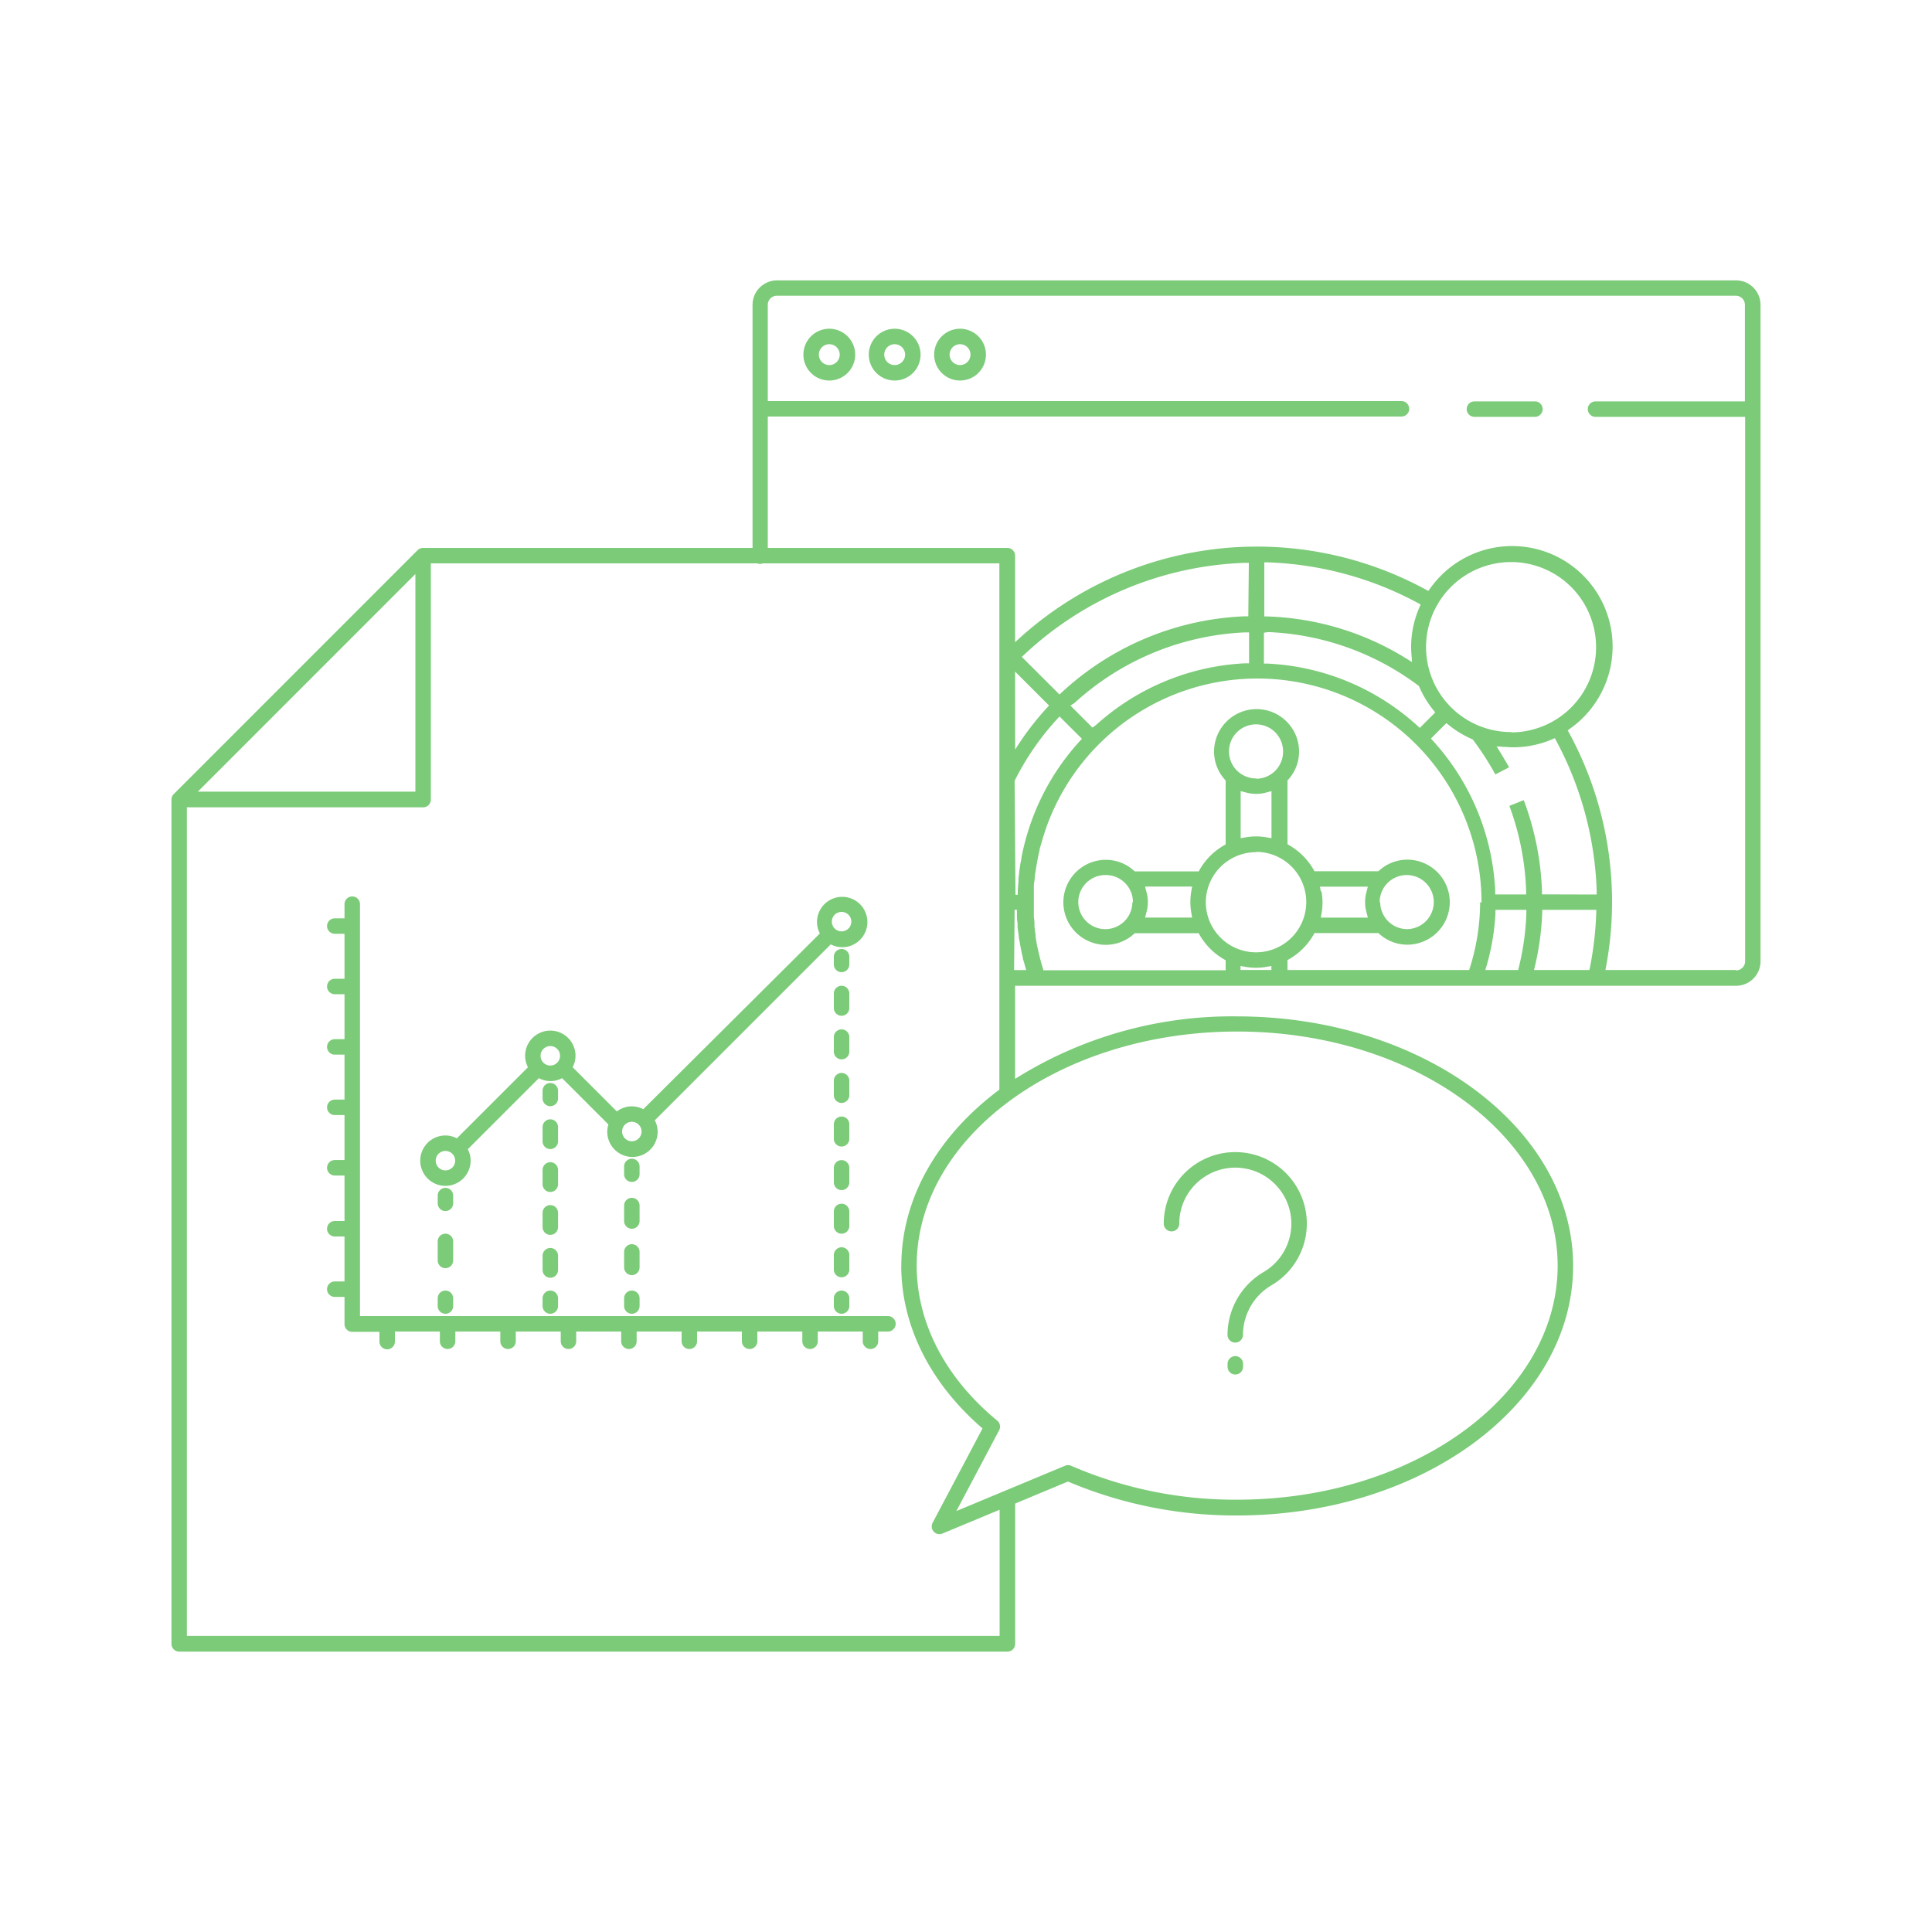 <svg id="Layer_1" data-name="Layer 1" xmlns="http://www.w3.org/2000/svg" viewBox="0 0 250 250"><defs><style>.cls-1{fill:#7bcb78}</style></defs><path class="cls-1" d="M224.65 36.28h-124.1a3.17 3.17 0 0 0-3.17 3.17V70.9H54.75a1 1 0 0 0-.71.29l-31.56 31.57a1 1 0 0 0-.29.71v109.25a1 1 0 0 0 1 1h107.17a1 1 0 0 0 1-1v-18.16l6.83-2.85a55.46 55.46 0 0 0 21.9 4.39c24 0 43.47-14.49 43.47-32.29s-19.5-32.29-43.47-32.29a52.65 52.65 0 0 0-28.74 8.09v-12.05h93.29a3.17 3.17 0 0 0 3.17-3.17V39.44a3.17 3.17 0 0 0-3.16-3.16zm-170.9 38v28.16H25.6zm147.81 89.49c0 16.7-18.6 30.29-41.47 30.29a53.29 53.29 0 0 1-21.49-4.39 1 1 0 0 0-.79 0l-14.06 5.86 5.54-10.46a1 1 0 0 0-.25-1.24c-6.72-5.54-10.42-12.67-10.42-20.06 0-16.7 18.6-30.29 41.47-30.29s41.47 13.63 41.47 30.33zm-84.94 0c0 7.76 3.73 15.22 10.52 21.07l-6.46 12.21a1 1 0 0 0 1.27 1.39l7.4-3.08v16.33H24.18V104.47h30.57a1 1 0 0 0 1-1V72.9H98a.9.9 0 0 0 .7 0h30.62V141c-7.83 5.84-12.69 13.91-12.69 22.81zm14.73-76.87l4.4 4.4-.33.35a36.49 36.49 0 0 0-4.06 5.35zm51.29-2.23l.08 1-.83-.51a36.28 36.28 0 0 0-17.81-5.39h-.48v-7h.52A44.15 44.15 0 0 1 183.43 78l.4.22-.18.42a12.87 12.87 0 0 0-1.05 5.11c0 .32.02.63.05.96zm-18.53-2.88a34.72 34.72 0 0 1 19.39 6.9l.11.08.05.12a13 13 0 0 0 1.78 2.95l.28.35-2 2-.35-.32a31 31 0 0 0-19.34-8h-.48v-4zm42.44 36.46a43.4 43.4 0 0 1-.88 7.27h-7.17a36.22 36.22 0 0 0 1.06-7.31v-.48h7zm-10.13 7.27h-4.22a30.13 30.13 0 0 0 1.31-7.31v-.48h4v.52a34.34 34.34 0 0 1-1.07 7.31zm3.11-9.79v-.48a37.06 37.06 0 0 0-2.18-11.23l-.18-.48-1.86.74.17.46a35 35 0 0 1 2 10.48v.52h-4v-.48a31 31 0 0 0-8-19.34l-.32-.35 2-2 .35.28a13.06 13.06 0 0 0 2.94 1.78l.12.05.08.11a36.06 36.06 0 0 1 2.61 4l.24.42 1.78-.92-.26-.45c-.29-.5-.59-1-.85-1.43l-.51-.83 1 .07c.38 0 .68.05 1 .05a12.88 12.88 0 0 0 5.11-1l.42-.18.22.4a44.17 44.17 0 0 1 5.2 19.31v.52zm-4-21a11 11 0 1 1 11-11 11 11 0 0 1-10.93 11.04zm-4 22a28.58 28.58 0 0 1-1.42 8.79H166.6v-1.29l.25-.14a8.56 8.56 0 0 0 3.1-3.1l.14-.25h8.27l.14.12a5.4 5.4 0 0 0 3.6 1.38 5.5 5.5 0 0 0 0-11 5.41 5.41 0 0 0-3.6 1.38l-.14.12h-8.27l-.14-.25a8.56 8.56 0 0 0-3.1-3.1l-.25-.15V101l.12-.14a5.4 5.4 0 0 0 1.38-3.6 5.5 5.5 0 0 0-11 0 5.41 5.41 0 0 0 1.38 3.6l.12.14v8.27l-.25.14a8.56 8.56 0 0 0-3.1 3.1l-.14.25h-8.27l-.14-.12a5.4 5.4 0 0 0-3.6-1.38 5.5 5.5 0 0 0 0 11 5.41 5.41 0 0 0 3.6-1.38l.14-.12h8.27l.14.25a8.56 8.56 0 0 0 3.1 3.1l.25.15v1.29H135v-.08l-.14-.47c-.08-.26-.15-.52-.22-.77s-.09-.34-.13-.52-.13-.53-.19-.8l-.1-.46q-.12-.62-.22-1.24v-.24c-.05-.35-.1-.71-.14-1.07v-.34c0-.4-.06-.72-.08-1V114.93c0-.3 0-.59.07-.89l.06-.58c0-.25.06-.51.1-.76s.06-.42.1-.63.08-.46.12-.69.09-.47.13-.66.08-.36.12-.54l.05-.23c0-.19.09-.37.14-.56l.15-.51c.2-.7.4-1.32.6-1.89a29 29 0 0 1 56.29 9.81zm-29-16a3.5 3.5 0 1 1 3.5-3.5 3.5 3.5 0 0 1-3.43 3.54zm2 1.64v6.09l-.58-.1a7.91 7.91 0 0 0-2.83 0l-.58.1v-6.09l.63.16a4.9 4.9 0 0 0 2.75 0zm-2 7.86a6.5 6.5 0 1 1-6.5 6.5 6.51 6.51 0 0 1 6.57-6.46zm-1.42 14.87a7.91 7.91 0 0 0 2.83 0l.58-.1v.51h-4V125zm9.79-9.79l-.1-.58h6.2l-.16.63a4.91 4.91 0 0 0 0 2.75l.16.63h-6.09l.1-.58a7.84 7.84 0 0 0-.01-2.81zm7.63 1.42a3.5 3.5 0 1 1 3.5 3.5 3.5 3.5 0 0 1-3.43-3.46zm-24.37 1.42l.1.58h-6.09l.16-.63a4.78 4.78 0 0 0 0-2.75l-.16-.63h6.09l-.1.58a7.91 7.91 0 0 0 0 2.83zm-7.63-1.42a3.5 3.5 0 1 1-3.5-3.5 3.5 3.5 0 0 1 3.57 3.54zm-5.17-22.58l-2.85-2.85.49-.3a35 35 0 0 1 22.11-9.17h.52v4h-.48a31 31 0 0 0-19.34 8zm20.17-14.4h-.48a37 37 0 0 0-23.6 9.79l-.35.33-4.88-4.87.38-.35a43.94 43.94 0 0 1 28.48-11.82h.52zm-30.24 21.29a34.9 34.9 0 0 1 5.46-7.95l.35-.38 2.9 2.89-.32.35a30.81 30.81 0 0 0-6.33 10.65 31.29 31.29 0 0 0-1.1 4l-.08.42c0 .23-.08.45-.12.68s-.06.39-.09.59l-.08.57c0 .26-.06.51-.09.77v.44q-.06.62-.09 1.23v.48h-.3zm0 16.69h.3v.48c0 .43 0 .82.08 1.2v.39c0 .28.06.55.09.83l.06.44c0 .28.08.56.13.84l.06.37c.07.37.14.74.22 1.11l.12.51c0 .21.1.42.16.63l.16.59.12.41h-1.57zm93.29 7.79h-16.84a45.76 45.76 0 0 0-4.67-30.63l-.21-.38.35-.26a13 13 0 1 0-18.13-18.13l-.26.35-.38-.21a45.73 45.73 0 0 0-53.09 6.85V71.9a1 1 0 0 0-1-1h-31v-17h82a1 1 0 0 0 0-2h-82V39.44a1.17 1.17 0 0 1 1.17-1.17h124.1a1.17 1.17 0 0 1 1.17 1.17v12.5h-19.33a1 1 0 0 0 0 2h19.36v70.45a1.17 1.17 0 0 1-1.17 1.17z"/><path class="cls-1" d="M107.31 42.54a3.35 3.35 0 1 0 3.35 3.35 3.35 3.35 0 0 0-3.35-3.35zm0 4.7a1.35 1.35 0 1 1 1.35-1.35 1.35 1.35 0 0 1-1.35 1.35zm8.46-4.7a3.35 3.35 0 1 0 3.35 3.35 3.35 3.35 0 0 0-3.35-3.35zm0 4.7a1.35 1.35 0 1 1 1.35-1.35 1.35 1.35 0 0 1-1.35 1.35zm8.46-4.7a3.35 3.35 0 1 0 3.35 3.35 3.35 3.35 0 0 0-3.35-3.35zm0 4.7a1.35 1.35 0 1 1 1.35-1.35 1.35 1.35 0 0 1-1.35 1.35zm74.39 4.7h-7.83a1 1 0 0 0 0 2h7.83a1 1 0 0 0 0-2zM57.64 153.45a3.27 3.27 0 0 0 3.26-3.26 3.22 3.22 0 0 0-.37-1.48l9.2-9.2a3.13 3.13 0 0 0 3 0l6 6a3.21 3.21 0 0 0-.15.94 3.26 3.26 0 1 0 6.52 0 3.22 3.22 0 0 0-.37-1.48l22.77-22.77a3.22 3.22 0 0 0 1.48.37 3.26 3.26 0 1 0-3.26-3.26 3.22 3.22 0 0 0 .37 1.48l-22.85 22.74a3.17 3.17 0 0 0-3.42.29l-5.72-5.72a3.22 3.22 0 0 0 .37-1.48 3.26 3.26 0 0 0-6.52 0 3.22 3.22 0 0 0 .37 1.48l-9.2 9.2a3.22 3.22 0 0 0-1.48-.37 3.26 3.26 0 0 0 0 6.52zM108.9 118a1.26 1.26 0 1 1-1.26 1.26 1.26 1.26 0 0 1 1.26-1.26zm-27.14 27.16a1.26 1.26 0 1 1-1.26 1.26 1.26 1.26 0 0 1 1.26-1.26zm-10.55-9.8a1.26 1.26 0 1 1-1.26 1.26 1.26 1.26 0 0 1 1.26-1.26zm-13.57 13.57a1.26 1.26 0 1 1-1.26 1.26 1.26 1.26 0 0 1 1.26-1.26z"/><path class="cls-1" d="M114.93 170.3H46.58V117a1 1 0 0 0-2 0v1.83h-1.26a1 1 0 0 0 0 2h1.26v5.82h-1.26a1 1 0 1 0 0 2h1.26v5.82h-1.26a1 1 0 0 0 0 2h1.26v5.82h-1.26a1 1 0 0 0 0 2h1.26v5.82h-1.26a1 1 0 0 0 0 2h1.26V158h-1.26a1 1 0 0 0 0 2h1.26v5.82h-1.26a1 1 0 0 0 0 2h1.26v3.52a1 1 0 0 0 1 1h3.52v1.26a1 1 0 0 0 2 0v-1.3h5.82v1.26a1 1 0 0 0 2 0v-1.26h5.82v1.26a1 1 0 0 0 2 0v-1.26h5.82v1.26a1 1 0 0 0 2 0v-1.26h5.82v1.26a1 1 0 0 0 2 0v-1.26h5.82v1.26a1 1 0 0 0 2 0v-1.26H96v1.26a1 1 0 0 0 2 0v-1.26h5.82v1.26a1 1 0 0 0 2 0v-1.26h5.82v1.26a1 1 0 1 0 2 0v-1.26h1.26a1 1 0 0 0 0-2z"/><path class="cls-1" d="M58.64 154.71a1 1 0 0 0-2 0v1a1 1 0 0 0 2 0zm0 5.93a1 1 0 0 0-2 0v2.46a1 1 0 0 0 2 0zm-1 6.36a1 1 0 0 0-1 1v1a1 1 0 0 0 2 0v-1a1 1 0 0 0-1-1zm14.57-25.86a1 1 0 0 0-2 0v1a1 1 0 0 0 2 0zm0 15.8a1 1 0 0 0-2 0v1.85a1 1 0 0 0 2 0zm0-5.55a1 1 0 0 0-2 0v1.85a1 1 0 0 0 2 0zm0 11.1a1 1 0 0 0-2 0v1.85a1 1 0 0 0 2 0zm0-16.65a1 1 0 0 0-2 0v1.85a1 1 0 0 0 2 0zm-1 21.16a1 1 0 0 0-1 1v1a1 1 0 0 0 2 0v-1a1 1 0 0 0-1-1zm11.55-16.06a1 1 0 0 0-2 0v1a1 1 0 0 0 2 0zm0 11.06a1 1 0 0 0-2 0v2a1 1 0 0 0 2 0zm0-6a1 1 0 0 0-2 0v2a1 1 0 0 0 2 0zm-1 11a1 1 0 0 0-1 1v1a1 1 0 0 0 2 0v-1a1 1 0 0 0-1-1zm28.14-43.2a1 1 0 0 0-2 0v1a1 1 0 0 0 2 0zm0 32.96a1 1 0 0 0-2 0v1.88a1 1 0 0 0 2 0zm0-22.56a1 1 0 0 0-2 0v1.88a1 1 0 0 0 2 0zm0-5.64a1 1 0 0 0-2 0v1.88a1 1 0 0 0 2 0zm0 11.28a1 1 0 0 0-2 0v1.88a1 1 0 0 0 2 0zm0 22.56a1 1 0 0 0-2 0v1.88a1 1 0 0 0 2 0zm0-11.28a1 1 0 0 0-2 0V153a1 1 0 0 0 2 0zm0-5.64a1 1 0 0 0-2 0v1.88a1 1 0 0 0 2 0zm-1 21.52a1 1 0 0 0-1 1v1a1 1 0 0 0 2 0v-1a1 1 0 0 0-1-1zm50.95 8.48a1 1 0 0 0-1 1v.38a1 1 0 0 0 2 0v-.37a1 1 0 0 0-1-1.01zm-8.25-16.14a1 1 0 0 0 1-1 7.19 7.19 0 0 1 2.22-5.22 7.25 7.25 0 1 1 8.69 11.48 9.47 9.47 0 0 0-4.67 8.13 1 1 0 0 0 2 0 7.46 7.46 0 0 1 3.68-6.41 9.25 9.25 0 0 0-4.32-17.23 9.25 9.25 0 0 0-9.61 9.24 1 1 0 0 0 1.01 1.01z"/></svg>